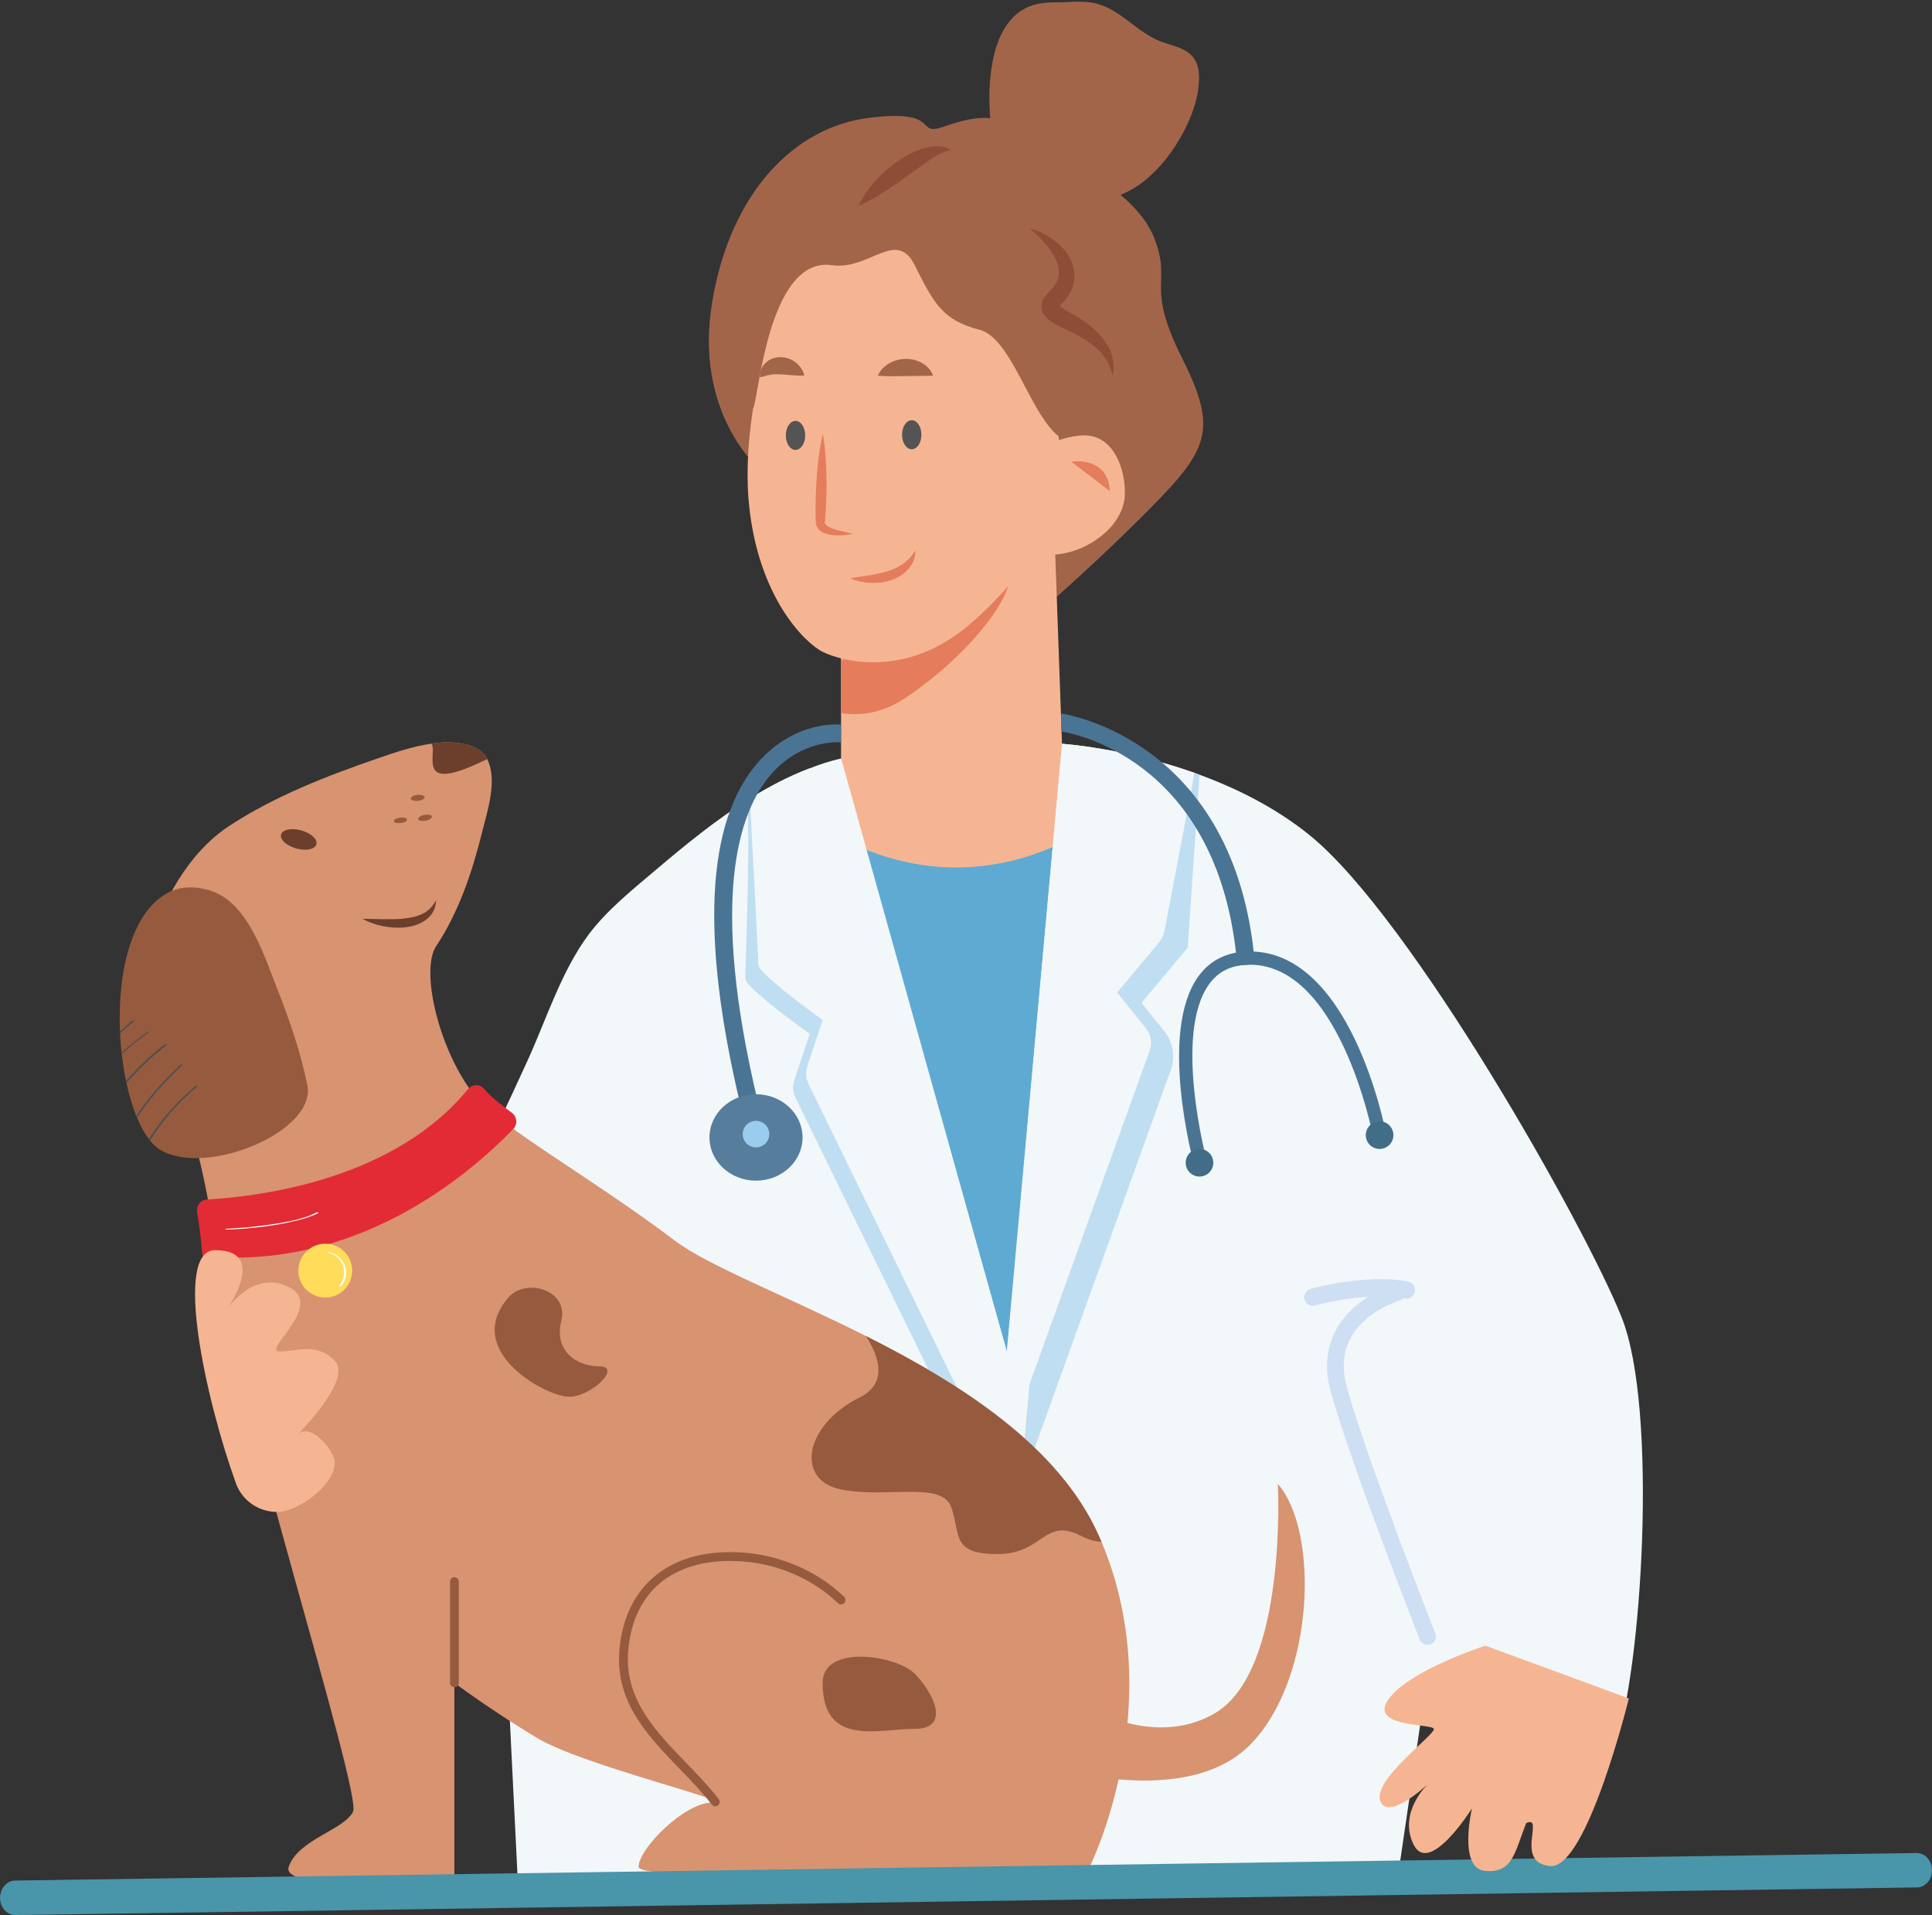 <?xml version="1.0" encoding="UTF-8"?><svg xmlns="http://www.w3.org/2000/svg" xmlns:xlink="http://www.w3.org/1999/xlink" height="450.5" preserveAspectRatio="xMidYMid meet" version="1.0" viewBox="0.0 -0.4 454.5 450.5" width="454.5" zoomAndPan="magnify"><rect x="0.0" y="-0.4" width="454.5" height="450.5" fill="#333333" stroke="none"/><defs><clipPath id="a"><path d="M 0 435 L 454.5 435 L 454.5 450.102 L 0 450.102 Z M 0 435"/></clipPath></defs><g><g><path d="M 178.367 109.629 C 178.367 109.629 163.211 96.633 167.539 70.645 C 171.871 44.656 187.031 29.5 204.355 27.336 C 221.68 25.168 215.184 31.664 221.68 29.5 C 228.18 27.336 234.676 25.168 243.336 31.664 C 252 38.16 267.16 44.656 271.488 55.484 C 275.82 66.312 269.324 66.312 277.988 83.641 C 286.648 100.965 284.484 105.297 269.324 120.453 C 254.164 135.613 241.172 146.441 241.172 146.441 L 223.848 109.629 L 178.367 109.629" fill="#a3654a"/></g><g><path d="M 252 207.078 L 197.859 209.246 L 197.859 144.277 L 247.668 113.957 L 249.836 174.598 L 252 207.078" fill="#f6b592"/></g><g><path d="M 237.188 137.453 C 235.367 143.605 226.012 155.105 213.02 163.77 C 207.301 167.578 201.996 168.035 197.859 167.34 L 197.859 155.105 L 210.852 142.109 C 210.852 142.109 239.008 131.281 237.188 137.453" fill="#e57c5c"/></g><g><path d="M 190.926 192.281 C 190.926 192.281 221.68 217.906 259.578 192.281 L 264.992 322.219 L 161.043 304.531 L 190.926 192.281" fill="#5faad3"/></g><g><path d="M 184.863 64.148 C 182.973 71.723 174.035 96.633 176.203 118.289 C 178.367 139.945 189.195 150.773 193.527 152.938 C 197.859 155.105 213.02 159.438 228.18 146.441 C 243.336 133.449 249.836 118.289 249.836 118.289 C 249.836 118.289 249.836 94.469 245.504 85.805 C 241.172 77.145 230.344 55.484 223.848 55.484 C 217.352 55.484 187.031 55.484 184.863 64.148" fill="#f6b592"/></g><g><path d="M 193.57 101.633 C 194.016 104.117 194.211 106.594 194.336 109.066 C 194.445 111.543 194.461 114.016 194.391 116.484 L 194.324 118.336 L 194.223 120.188 C 194.18 120.805 194.145 121.422 194.09 122.035 L 194.055 122.441 C 194.051 122.473 194.047 122.508 194.051 122.531 C 194.051 122.562 194.051 122.59 194.055 122.617 C 194.066 122.723 194.109 122.844 194.223 122.98 C 194.453 123.266 194.914 123.547 195.422 123.766 C 195.93 123.984 196.496 124.164 197.074 124.324 C 197.652 124.488 198.25 124.621 198.852 124.762 C 199.457 124.902 200.07 125.027 200.684 125.184 C 200.062 125.305 199.441 125.391 198.812 125.453 C 198.18 125.52 197.547 125.547 196.902 125.535 C 196.258 125.523 195.605 125.473 194.934 125.328 C 194.598 125.262 194.258 125.156 193.914 125.02 C 193.57 124.875 193.215 124.691 192.879 124.406 C 192.543 124.121 192.227 123.719 192.055 123.23 C 192.008 123.109 191.98 122.988 191.957 122.863 C 191.93 122.738 191.918 122.617 191.91 122.496 L 191.902 122.32 L 191.898 122.207 L 191.891 121.973 C 191.871 121.355 191.871 120.738 191.863 120.121 L 191.863 118.266 L 191.902 116.414 C 191.973 113.945 192.129 111.477 192.383 109.012 C 192.645 106.551 192.984 104.086 193.57 101.633" fill="#e57c5c"/></g><g><path d="M 206.523 87.973 C 206.645 87.633 206.816 87.324 207.012 87.047 C 207.199 86.766 207.418 86.512 207.645 86.27 C 208.109 85.797 208.633 85.391 209.199 85.066 C 210.336 84.41 211.652 84.055 212.996 84.023 C 213.668 84.012 214.344 84.086 215.004 84.238 C 215.656 84.402 216.297 84.645 216.883 84.977 C 218.043 85.66 219.031 86.629 219.516 87.973 C 218.09 88.055 216.996 88.012 215.969 88.035 L 213.074 88.074 C 212.129 88.094 211.164 88.113 210.109 88.109 C 209.039 88.102 207.926 88.098 206.523 87.973" fill="#a3654a"/></g><g><path d="M 189.188 87.961 C 187.895 88.008 186.906 87.914 185.996 87.852 C 185.102 87.773 184.34 87.703 183.676 87.668 C 183.012 87.645 182.461 87.609 181.723 87.688 C 180.969 87.75 180.078 88.023 178.816 88.383 C 178.73 87.73 178.82 87.109 179.047 86.523 C 179.262 85.934 179.637 85.387 180.125 84.93 C 181.098 83.988 182.578 83.539 183.895 83.621 C 185.223 83.703 186.398 84.211 187.309 84.953 C 187.77 85.328 188.16 85.77 188.488 86.262 C 188.805 86.762 189.078 87.305 189.188 87.961" fill="#a3654a"/></g><g><path d="M 200.023 135.613 C 201.586 135.367 203.07 135.184 204.52 134.941 C 205.965 134.703 207.375 134.426 208.703 134.012 C 210.039 133.605 211.277 133.051 212.406 132.277 C 212.961 131.879 213.48 131.422 213.977 130.898 C 214.477 130.375 214.898 129.77 215.367 129.117 C 215.371 129.91 215.23 130.719 214.922 131.48 C 214.613 132.242 214.16 132.961 213.598 133.594 C 212.453 134.836 210.934 135.703 209.371 136.168 C 207.805 136.656 206.184 136.801 204.602 136.711 C 203.812 136.664 203.031 136.555 202.262 136.379 C 201.496 136.199 200.738 135.973 200.023 135.613" fill="#e57c5c"/></g><g><path d="M 195.695 61.984 C 204.531 63.246 210.852 53.32 215.184 61.984 C 219.516 70.645 221.68 74.977 230.344 77.145 C 239.008 79.309 243.336 102.047 252 103.672 C 260.66 105.297 236.84 59.816 236.84 59.816 L 228.18 48.988 L 204.355 48.988 L 189.195 53.32 L 178.367 72.812 C 178.367 72.812 175.984 96.77 177.176 95.617 C 178.367 94.469 180.535 59.816 195.695 61.984" fill="#a3654a"/></g><g><path d="M 233.977 34.402 C 232.582 27.508 232.207 19.828 233.75 12.949 C 234.77 8.41 236.895 3.805 241.203 1.562 C 243.531 0.355 246.051 0.121 248.625 0.145 C 251.91 0.176 255.203 -0.402 258.406 0.57 C 264.168 2.324 267.855 7.574 273.512 9.531 C 275.312 10.152 277.199 10.578 278.852 11.531 C 282.309 13.52 282.316 17.051 281.883 20.59 C 280.535 31.551 266.211 54.184 249.066 43.953 C 231.918 33.723 233.977 34.402 233.977 34.402" fill="#a3654a"/></g><g><path d="M 242.254 53.32 C 243.219 53.562 244.148 53.934 245.051 54.367 C 245.957 54.797 246.828 55.312 247.668 55.902 C 249.324 57.094 250.875 58.629 251.875 60.703 C 252.359 61.738 252.688 62.906 252.746 64.117 C 252.809 65.32 252.602 66.629 252.082 67.77 C 251.586 68.93 250.832 69.883 250.156 70.66 C 249.824 71.047 249.5 71.395 249.289 71.664 L 249.168 71.836 C 249.148 71.871 249.102 71.93 249.113 71.93 C 249.078 71.98 249.156 71.871 249.152 71.711 C 249.148 71.523 249.105 71.379 249.07 71.348 C 249.07 71.34 249.082 71.348 249.082 71.359 C 249.113 71.391 249.141 71.426 249.168 71.461 C 249.34 71.637 249.633 71.867 249.961 72.09 C 250.121 72.203 250.309 72.316 250.48 72.43 L 251.047 72.766 L 252.273 73.457 C 252.711 73.711 253.152 73.949 253.578 74.223 C 254.012 74.496 254.438 74.773 254.859 75.059 L 256.102 75.961 L 257.289 76.953 C 258.824 78.336 260.234 79.98 261.109 81.926 C 261.992 83.863 262.211 86.047 261.746 87.973 C 261.512 87.004 261.211 86.094 260.812 85.258 L 260.664 84.945 L 260.5 84.645 C 260.379 84.449 260.289 84.246 260.152 84.062 L 259.777 83.508 L 259.359 82.984 C 258.223 81.621 256.816 80.523 255.301 79.551 L 254.141 78.852 L 252.945 78.188 L 251.715 77.566 C 251.305 77.359 250.879 77.172 250.465 76.969 L 249.125 76.324 L 248.422 75.953 C 248.188 75.812 247.953 75.684 247.711 75.531 C 247.234 75.223 246.742 74.883 246.223 74.383 C 246.09 74.238 245.957 74.09 245.828 73.941 C 245.691 73.758 245.559 73.57 245.434 73.355 C 245.371 73.234 245.312 73.109 245.258 72.98 C 245.23 72.918 245.199 72.855 245.176 72.789 L 245.113 72.562 C 245.074 72.41 245.035 72.258 245.016 72.102 C 245 71.938 244.992 71.773 244.992 71.609 C 245.012 70.969 245.219 70.379 245.43 70.012 C 245.535 69.789 245.637 69.652 245.746 69.484 C 245.852 69.332 245.949 69.207 246.055 69.074 C 246.453 68.594 246.801 68.242 247.113 67.91 C 247.727 67.258 248.199 66.691 248.52 66.09 C 248.844 65.492 249.02 64.855 249.086 64.129 C 249.129 63.406 249.055 62.656 248.84 61.895 C 248.621 61.129 248.273 60.363 247.84 59.605 C 247.398 58.852 246.871 58.113 246.285 57.398 C 245.113 55.965 243.742 54.621 242.254 53.32" fill="#8e4d36"/></g><g><path d="M 202.023 47.973 C 202.477 46.891 203.07 45.926 203.695 44.988 C 204.328 44.059 205.023 43.188 205.754 42.348 C 207.223 40.68 208.879 39.184 210.695 37.867 C 212.512 36.562 214.5 35.422 216.723 34.684 C 217.836 34.324 219.008 34.055 220.23 34.023 L 220.684 34.02 C 220.84 34.027 220.992 34.035 221.148 34.051 C 221.301 34.066 221.449 34.078 221.602 34.102 C 221.758 34.129 221.906 34.164 222.059 34.203 C 222.652 34.328 223.23 34.613 223.68 34.98 C 222.508 35.105 221.605 35.527 220.715 36.012 C 219.832 36.496 218.988 37.051 218.148 37.629 C 216.48 38.797 214.82 40.023 213.125 41.246 C 211.426 42.465 209.695 43.68 207.875 44.824 C 206.047 45.965 204.172 47.078 202.023 47.973" fill="#8e4d36"/></g><g><path d="M 379.77 410.641 C 379.77 410.641 358.098 399.82 334.273 404.156 L 328.23 445.293 L 122.074 447.461 L 113.406 272.051 C 113.324 270.348 115.84 266.902 116.527 265.406 C 119.078 260.02 121.59 254.629 124.062 249.199 C 128.477 239.559 132.004 228.176 138.402 219.547 C 142.656 213.793 148.977 208.73 154.484 204.07 C 161.172 198.398 168.504 192.402 176.402 187.461 C 180.859 184.707 185.438 182.277 190.215 180.453 C 192.727 179.441 195.281 178.629 197.871 178.023 L 236.844 317.543 L 249.852 174.578 C 249.852 174.578 264.352 175.512 281.004 181.426 C 290.117 184.664 299.883 189.367 308.309 196.254 C 332.129 215.738 372.797 287.77 381.469 309.441 C 390.137 331.074 386.25 393.34 379.77 410.641" fill="#f2f7f9"/></g><path d="M 3287.656 1464.555 C 3287.656 1464.555 3100.078 1411.664 3150.039 1234.359 C 3200 1057.094 3358.32 655.141 3358.32 655.141" fill="none" stroke="#cedff4" stroke-linecap="round" stroke-linejoin="round" stroke-miterlimit="10" stroke-width="39.383" transform="matrix(.1 0 0 -.1 0 450.1)"/><path d="M 3088.32 1453.344 C 3088.32 1453.344 3213.359 1488.617 3308.516 1470.414" fill="none" stroke="#cedff4" stroke-linecap="round" stroke-linejoin="round" stroke-miterlimit="10" stroke-width="40.511" transform="matrix(.1 0 0 -.1 0 450.1)"/><g><path d="M 233.789 320.809 L 233.789 353.258 L 187.156 257.883 C 186.512 256.566 186.41 255.047 186.875 253.656 L 190.484 242.824 C 190.484 242.824 175.332 232.008 175.332 229.82 C 175.332 228.078 176.434 199.754 175.867 189.219 C 180.324 186.465 182.383 185.539 187.16 183.719 L 194.82 182.18 L 233.789 320.809" fill="#c0def2"/></g><g><path d="M 279.41 222.512 L 268.551 235.516 L 273.895 242.18 C 275.961 244.758 276.539 248.227 275.418 251.336 L 239.977 349.758 L 255.59 177.016 C 255.59 177.016 265.527 175.938 282.18 181.852 L 279.41 222.512" fill="#c0def2"/></g><g><path d="M 216.762 101.871 C 216.762 103.758 215.742 105.289 214.484 105.289 C 213.227 105.289 212.203 103.758 212.203 101.871 C 212.203 99.984 213.227 98.453 214.484 98.453 C 215.742 98.453 216.762 99.984 216.762 101.871" fill="#545454"/></g><g><path d="M 189.422 102.027 C 189.422 103.914 188.402 105.445 187.145 105.445 C 185.887 105.445 184.863 103.914 184.863 102.027 C 184.863 100.141 185.887 98.609 187.145 98.609 C 188.402 98.609 189.422 100.141 189.422 102.027" fill="#545454"/></g><g><path d="M 245.504 105.297 C 247.293 103.207 252.367 102.051 254.906 102.02 C 261.992 101.934 264.77 109.887 264.621 115.949 C 264.363 126.465 246.949 134.898 239.008 126.953 C 232.52 120.465 245.457 105.348 245.504 105.297" fill="#f6b592"/></g><g><path d="M 272.648 221.297 L 262.812 233.078 L 269.578 241.52 C 270.762 242.996 271.094 244.977 270.453 246.754 L 234.238 347.32 L 249.852 174.578 C 249.852 174.578 264.352 175.512 281.004 181.426 L 273.969 218.508 C 273.773 219.535 273.32 220.492 272.648 221.297" fill="#f2f7f9"/></g><g><path d="M 236.844 317.543 L 236.844 349.992 L 190.207 254.613 C 189.562 253.301 189.465 251.785 189.926 250.395 L 193.539 239.559 C 193.539 239.559 178.387 228.742 178.387 226.555 C 178.387 224.812 176.969 197.996 176.402 187.461 C 180.859 184.707 185.438 182.277 190.215 180.453 L 197.871 178.914 L 236.844 317.543" fill="#f2f7f9"/></g><g><path d="M 256.332 438.793 C 256.332 438.793 150.23 443.129 150.23 438.793 C 150.23 434.461 161.051 423.645 167.531 423.645 C 174.051 423.645 137.227 414.973 126.41 408.492 C 115.555 401.969 106.887 395.488 106.887 395.488 L 106.887 440.98 C 106.887 440.98 65.766 445.316 67.914 438.793 C 70.102 432.312 80.918 430.125 83.062 425.789 C 85.211 421.578 53.855 323.094 50.777 295.102 C 50.695 294.613 50.656 294.168 50.613 293.723 C 50.332 290.277 49.805 286.594 49.113 282.824 C 44.66 258.074 33.277 228.742 33.277 228.742 C 32.75 227.363 34.41 223.801 34.816 222.504 C 38.219 211.727 44.133 200.387 53.855 193.941 C 64.43 186.977 76.988 182.074 88.938 177.98 C 92.785 176.645 97.203 175.145 101.535 174.539 C 104.09 174.133 106.641 174.094 109.07 174.578 C 112.109 175.188 113.812 176.523 114.621 178.184 C 117.094 183.207 114.664 190.34 113.406 195.402 C 111.098 204.719 107.938 214.16 102.59 222.219 C 98.945 227.73 102.996 245.555 110.816 256.211 C 112.273 258.152 113.852 259.895 115.555 261.23 C 117.215 262.57 118.996 263.906 120.859 265.242 C 131.109 272.656 144.238 280.516 158.859 291.535 C 166.84 297.488 184.867 304.418 203.707 313.898 C 225.867 325.039 249.121 339.785 258.48 360.852 C 258.68 361.336 258.926 361.82 259.125 362.309 C 275.332 400.793 256.332 438.793 256.332 438.793" fill="#d89371"/></g><g><path d="M 37.648 270.078 C 36.812 269.578 36.023 268.832 35.316 267.914 C 35.172 267.789 35.086 267.664 35.004 267.543 C 33.984 266.211 33.047 264.504 32.238 262.527 C 32.176 262.383 32.09 262.215 32.027 262.051 C 31.133 259.781 30.363 257.203 29.762 254.414 C 29.719 254.227 29.68 254.02 29.637 253.832 C 29.637 253.789 29.617 253.77 29.617 253.727 C 29.594 253.602 29.555 253.477 29.531 253.332 C 29.305 252.23 29.117 251.062 28.949 249.898 C 28.91 249.73 28.887 249.547 28.867 249.359 C 28.785 248.754 28.723 248.152 28.637 247.547 C 28.617 247.426 28.617 247.301 28.598 247.152 C 28.535 246.633 28.473 246.113 28.43 245.594 C 28.43 245.387 28.41 245.176 28.387 244.969 C 28.324 244.262 28.285 243.531 28.262 242.805 C 28.242 242.617 28.242 242.41 28.242 242.199 C 28.223 241.867 28.203 241.516 28.203 241.184 C 28.18 240.973 28.18 240.766 28.18 240.559 C 28.16 239.289 28.16 238.02 28.203 236.75 C 28.203 236.5 28.223 236.25 28.223 236.004 C 28.262 235.168 28.305 234.316 28.387 233.484 C 28.41 233.133 28.449 232.777 28.473 232.422 C 29.469 222.145 32.945 212.906 39.832 209.453 C 43.305 207.707 47.965 208.184 51.398 209.91 C 58.723 213.594 62.258 224.641 65.066 231.82 C 68.023 239.27 70.727 247.051 72.309 254.934 C 74.473 265.754 48.484 276.594 37.648 270.078" fill="#965b3e"/></g><g><path d="M 120.41 261.379 C 121.637 262.293 121.824 264.078 120.758 265.18 C 109.797 276.496 83.559 298.578 47.664 295.074 C 47.578 294.555 47.531 294.078 47.488 293.602 C 47.258 290.773 46.871 287.793 46.371 284.738 C 46.129 283.254 47.156 281.879 48.637 281.789 C 62.984 280.938 93.031 276.602 110.09 255.84 C 111.055 254.66 112.809 254.527 113.812 255.668 C 114.844 256.84 115.922 257.895 117.055 258.781 C 118.129 259.648 119.25 260.516 120.41 261.379" fill="#e22b35"/></g><g><path d="M 168.27 424.527 C 167.961 424.527 167.648 424.387 167.445 424.121 C 165.254 421.266 162.566 418.488 159.965 415.805 C 152.707 408.301 145.199 400.543 145.641 389.043 C 145.688 387.738 145.82 386.434 146.031 385.156 C 147.941 373.523 155.926 366.148 167.93 364.93 C 179.199 363.781 190.656 367.641 198.578 375.246 C 198.992 375.645 199.008 376.305 198.609 376.719 C 198.211 377.133 197.555 377.148 197.141 376.75 C 189.648 369.559 178.809 365.914 168.141 367 C 156.98 368.137 149.855 374.703 148.082 385.492 C 147.887 386.684 147.766 387.906 147.719 389.121 C 147.312 399.734 154.508 407.168 161.461 414.355 C 164.102 417.086 166.828 419.902 169.094 422.852 C 169.445 423.309 169.359 423.961 168.902 424.309 C 168.715 424.457 168.492 424.527 168.27 424.527" fill="#965b3e"/></g><g><path d="M 119.527 304.914 C 123.727 300.012 133.848 303.121 132.059 310.285 C 130.27 317.445 135.641 321.023 141.012 321.023 C 146.383 321.023 139.219 328.184 133.848 328.184 C 128.48 328.184 108.785 317.445 119.527 304.914" fill="#965b3e"/></g><g><path d="M 193.527 395.488 C 193.527 386.301 210.852 388.992 215.184 393.324 C 219.516 397.656 223.848 406.316 215.184 406.316 C 206.523 406.316 193.527 410.648 193.527 395.488" fill="#965b3e"/></g><g><path d="M 259.125 362.309 C 257.789 362.27 256.168 361.863 254.184 360.852 C 245.516 356.516 245.516 365.184 234.656 365.184 C 223.84 365.184 226.027 360.852 223.84 354.328 C 221.695 347.848 208.691 352.18 197.871 349.992 C 187.016 347.848 189.203 334.844 202.207 328.359 C 208.73 325.078 207.027 319.082 203.707 313.898 C 225.867 325.039 249.121 339.785 258.48 360.852 C 258.68 361.336 258.926 361.82 259.125 362.309" fill="#965b3e"/></g><g><path d="M 85.246 215.742 C 86.945 215.75 88.578 215.816 90.195 215.84 C 91.809 215.859 93.398 215.852 94.941 215.695 C 96.48 215.543 97.977 215.25 99.305 214.613 C 99.973 214.301 100.594 213.887 101.133 213.348 C 101.68 212.809 102.137 212.152 102.57 211.41 C 102.578 212.262 102.371 213.137 101.961 213.945 C 101.551 214.758 100.906 215.461 100.172 216.004 C 99.43 216.555 98.594 216.949 97.742 217.234 C 96.891 217.523 96.016 217.672 95.148 217.766 C 93.402 217.941 91.68 217.789 90.016 217.461 C 88.355 217.109 86.734 216.586 85.246 215.742" fill="#6b3f2c"/></g><g><path d="M 114.621 178.184 C 112.395 179.195 106.113 182.406 103.359 181.477 C 100.562 180.543 102.469 176.238 101.535 174.539 C 104.09 174.133 106.641 174.094 109.07 174.578 C 112.109 175.188 113.812 176.523 114.621 178.184" fill="#6b3f2c"/></g><g><path d="M 106.902 396.527 C 106.328 396.527 105.863 396.062 105.863 395.488 L 105.863 371.668 C 105.863 371.094 106.328 370.629 106.902 370.629 C 107.477 370.629 107.941 371.094 107.941 371.668 L 107.941 395.488 C 107.941 396.062 107.477 396.527 106.902 396.527" fill="#965b3e"/></g><g><path d="M 66.129 195.918 C 66.457 194.742 68.578 194.309 70.871 194.945 C 73.164 195.582 74.758 197.051 74.43 198.227 C 74.102 199.406 71.977 199.84 69.688 199.203 C 67.395 198.566 65.801 197.098 66.129 195.918" fill="#6b3f2c"/></g><g><path d="M 246.801 415.086 C 246.801 415.086 279.012 425.41 294.141 409.996 C 309.273 394.582 310.406 359.852 300.613 348.703 C 300.613 348.703 302.941 392.691 285.762 402.656 C 268.578 412.625 248.547 396.902 248.547 396.902 L 246.801 415.086" fill="#d89371"/></g><g><path d="M 55.516 348.586 C 57.035 352.785 61.238 355.523 65.691 355.254 C 70.422 354.969 78.645 348.941 78.77 343.766 C 78.836 340.988 73.055 334.051 70.086 337.02 C 70.09 337.016 83.082 324.023 78.75 319.691 C 74.418 315.359 70.086 317.527 65.758 317.527 C 61.426 317.527 76.586 306.699 67.922 302.367 C 59.258 298.035 53.016 308.152 53.016 308.152 C 53.016 308.152 63.59 293.703 50.598 293.703 C 40.688 293.703 48.41 328.961 55.516 348.586" fill="#f6b592"/></g><g clip-path="url(#a)"><path d="M 454.496 439.527 C 454.535 441.754 452.957 443.578 450.973 443.617 L 439.711 443.781 L 7.453 450.059 L 3.645 450.102 C 3.605 450.102 3.605 450.102 3.562 450.102 C 1.621 450.102 0.039 448.316 0 446.129 C 0 444.508 0.809 443.133 1.945 442.441 C 2.43 442.16 2.957 441.996 3.523 441.996 L 448.137 435.559 L 450.891 435.516 C 452.918 435.559 454.457 437.258 454.496 439.527" fill="#4995aa"/></g><g><path d="M 252 108.195 C 252 108.195 260.715 106.809 261.078 115.117" fill="#e57c5c"/></g><g><path d="M 383.184 399.156 C 383.184 399.156 373.348 439.293 364.715 438.582 C 356.082 437.867 363.543 426.441 359.031 428.477 C 356.277 435.477 355.883 440.262 349.406 439.727 C 342.934 439.191 346.277 425.016 346.277 425.016 C 346.277 425.016 336.262 441.047 332.539 433.516 C 328.816 425.98 335.883 419.336 335.883 419.336 C 335.883 419.336 326.457 428.195 324.695 423.23 C 322.934 418.27 337.57 407.699 337.32 406.344 C 337.07 404.98 321.762 406.125 326.672 399.305 C 331.582 392.484 349.441 386.734 349.441 386.734 L 383.184 399.156" fill="#f6b592"/></g><g><path d="M 82.852 298.516 C 82.852 302.012 80.02 304.848 76.523 304.848 C 73.027 304.848 70.191 302.012 70.191 298.516 C 70.191 295.02 73.027 292.184 76.523 292.184 C 80.02 292.184 82.852 295.02 82.852 298.516" fill="#ffdd5a"/></g><g><path d="M 197.859 170.102 C 197.781 170.078 197.703 170.059 197.598 170.047 C 197.145 170.008 186.828 169.16 178.227 179.059 C 166.141 192.973 164.777 220.051 174.18 259.535 C 174.406 260.492 175.262 261.137 176.199 261.137 C 176.359 261.137 176.523 261.117 176.684 261.078 C 177.805 260.812 178.492 259.691 178.227 258.574 C 166.953 211.219 173.672 190.723 181.297 181.871 C 188.441 173.57 197.25 174.195 197.672 174.23 C 197.75 174.238 197.801 174.223 197.859 174.219 L 197.859 170.102" fill="#4a7493"/></g><g><path d="M 249.707 167.469 L 249.609 168.242 L 249.73 171.68 C 254.531 172.504 287.164 179.82 291.074 226.742 L 295.219 226.398 C 290.801 173.359 250.117 167.52 249.707 167.469" fill="#4a7493"/></g><g><path d="M 188.797 267.184 C 188.797 272.797 183.895 277.348 177.848 277.348 C 171.801 277.348 166.902 272.797 166.902 267.184 C 166.902 261.566 171.801 257.02 177.848 257.02 C 183.895 257.02 188.797 261.566 188.797 267.184" fill="#567d9b"/></g><g><path d="M 180.977 266.398 C 180.977 268.129 179.574 269.527 177.848 269.527 C 176.121 269.527 174.719 268.129 174.719 266.398 C 174.719 264.676 176.121 263.273 177.848 263.273 C 179.574 263.273 180.977 264.676 180.977 266.398" fill="#9acded"/></g><g><path d="M 280.887 273.539 C 280.543 272.27 272.547 242.219 281.914 229.297 C 284.547 225.664 288.277 223.699 293.008 223.453 C 317.434 222.238 325.742 264.574 326.082 266.383 L 323.016 266.957 C 322.938 266.543 314.988 225.445 293.168 226.57 C 289.379 226.766 286.523 228.258 284.441 231.129 C 275.945 242.844 283.82 272.426 283.898 272.723 L 280.887 273.539" fill="#4a7493"/></g><g><path d="M 327.797 266.637 C 327.797 268.43 326.344 269.883 324.547 269.883 C 322.754 269.883 321.301 268.43 321.301 266.637 C 321.301 264.84 322.754 263.387 324.547 263.387 C 326.344 263.387 327.797 264.84 327.797 266.637" fill="#416d87"/></g><g><path d="M 285.426 273.133 C 285.426 274.926 283.973 276.379 282.18 276.379 C 280.387 276.379 278.93 274.926 278.93 273.133 C 278.93 271.34 280.387 269.883 282.18 269.883 C 283.973 269.883 285.426 271.34 285.426 273.133" fill="#416d87"/></g><g><path d="M 46.469 255.164 C 42.059 258.824 38.312 263.09 35.316 267.914 C 35.172 267.789 35.086 267.664 35.004 267.543 C 37.98 262.82 41.684 258.637 46.031 255.039 C 46.137 254.934 46.633 255.02 46.469 255.164" fill="#515151"/></g><g><path d="M 42.953 250.148 C 38.895 253.871 35.316 257.992 32.238 262.527 C 32.176 262.383 32.09 262.215 32.027 262.051 C 35.023 257.68 38.52 253.684 42.453 250.066 C 42.578 249.961 43.035 250.066 42.953 250.148" fill="#515151"/></g><g><path d="M 39.25 245.426 C 35.773 248.133 32.613 251.129 29.762 254.414 C 29.719 254.227 29.68 254.02 29.637 253.832 C 32.383 250.688 35.441 247.816 38.789 245.219 C 38.914 245.137 39.352 245.344 39.25 245.426" fill="#515151"/></g><g><path d="M 35.023 242.473 C 32.797 244.055 30.676 245.738 28.637 247.547 C 28.617 247.426 28.617 247.301 28.598 247.152 C 30.531 245.469 32.551 243.887 34.652 242.391 C 34.754 242.305 35.254 242.324 35.023 242.473" fill="#515151"/></g><g><path d="M 31.551 239.828 C 30.406 240.766 29.305 241.742 28.262 242.805 C 28.242 242.617 28.242 242.41 28.242 242.199 C 29.137 241.328 30.094 240.477 31.074 239.684 C 31.195 239.578 31.656 239.746 31.551 239.828" fill="#515151"/></g><g><path d="M 53.336 288.871 C 58.891 288.633 64.574 288.047 69.973 286.691 C 71.68 286.266 73.383 285.746 74.949 284.93 C 75.105 284.848 74.629 284.742 74.504 284.805 C 71.461 286.398 67.879 287.008 64.52 287.531 C 61.414 288.02 58.277 288.34 55.141 288.551 C 54.496 288.598 53.852 288.637 53.207 288.664 C 52.852 288.68 53.113 288.879 53.336 288.871" fill="#fcfcfc"/></g><g><path d="M 77.27 294.32 C 80.793 295.047 82.027 299.312 79.816 301.996 C 79.719 302.113 80.203 302.27 80.297 302.152 C 82.77 299.152 81 294.879 77.312 294.117 C 77.016 294.059 76.969 294.262 77.27 294.32" fill="#fcfcfc"/></g><g><path d="M 99.535 187.637 C 99.594 187.578 99.652 187.52 99.711 187.465 C 99.852 187.32 99.977 187.176 99.844 186.977 C 99.707 186.773 99.316 186.672 99.109 186.637 C 98.715 186.57 98.297 186.562 97.902 186.633 C 97.781 186.66 97.656 186.688 97.535 186.715 C 97.336 186.766 97.156 186.852 96.988 186.965 C 96.93 187.023 96.871 187.082 96.812 187.141 C 96.668 187.281 96.543 187.426 96.68 187.629 C 96.816 187.828 97.207 187.93 97.414 187.965 C 97.809 188.031 98.223 188.039 98.617 187.969 C 98.742 187.941 98.863 187.914 98.988 187.887 C 99.184 187.836 99.367 187.754 99.535 187.637" fill="#965b3e"/></g><g><path d="M 93.871 193.246 C 94.348 193.246 95.52 193.07 95.699 192.516 C 95.891 191.922 94.809 191.93 94.504 191.93 C 94.027 191.93 92.852 192.105 92.676 192.66 C 92.484 193.254 93.566 193.246 93.871 193.246" fill="#965b3e"/></g><g><path d="M 98.703 191.77 C 98.645 191.828 98.59 191.887 98.531 191.945 C 98.387 192.086 98.297 192.266 98.441 192.441 C 98.594 192.633 98.992 192.695 99.203 192.711 C 99.602 192.742 100.02 192.715 100.402 192.605 C 100.707 192.523 101.059 192.422 101.285 192.191 C 101.344 192.137 101.402 192.078 101.461 192.02 C 101.602 191.879 101.691 191.699 101.551 191.52 C 101.395 191.332 100.996 191.27 100.785 191.254 C 100.387 191.223 99.973 191.25 99.586 191.355 C 99.285 191.441 98.93 191.543 98.703 191.77" fill="#965b3e"/></g></g></svg>